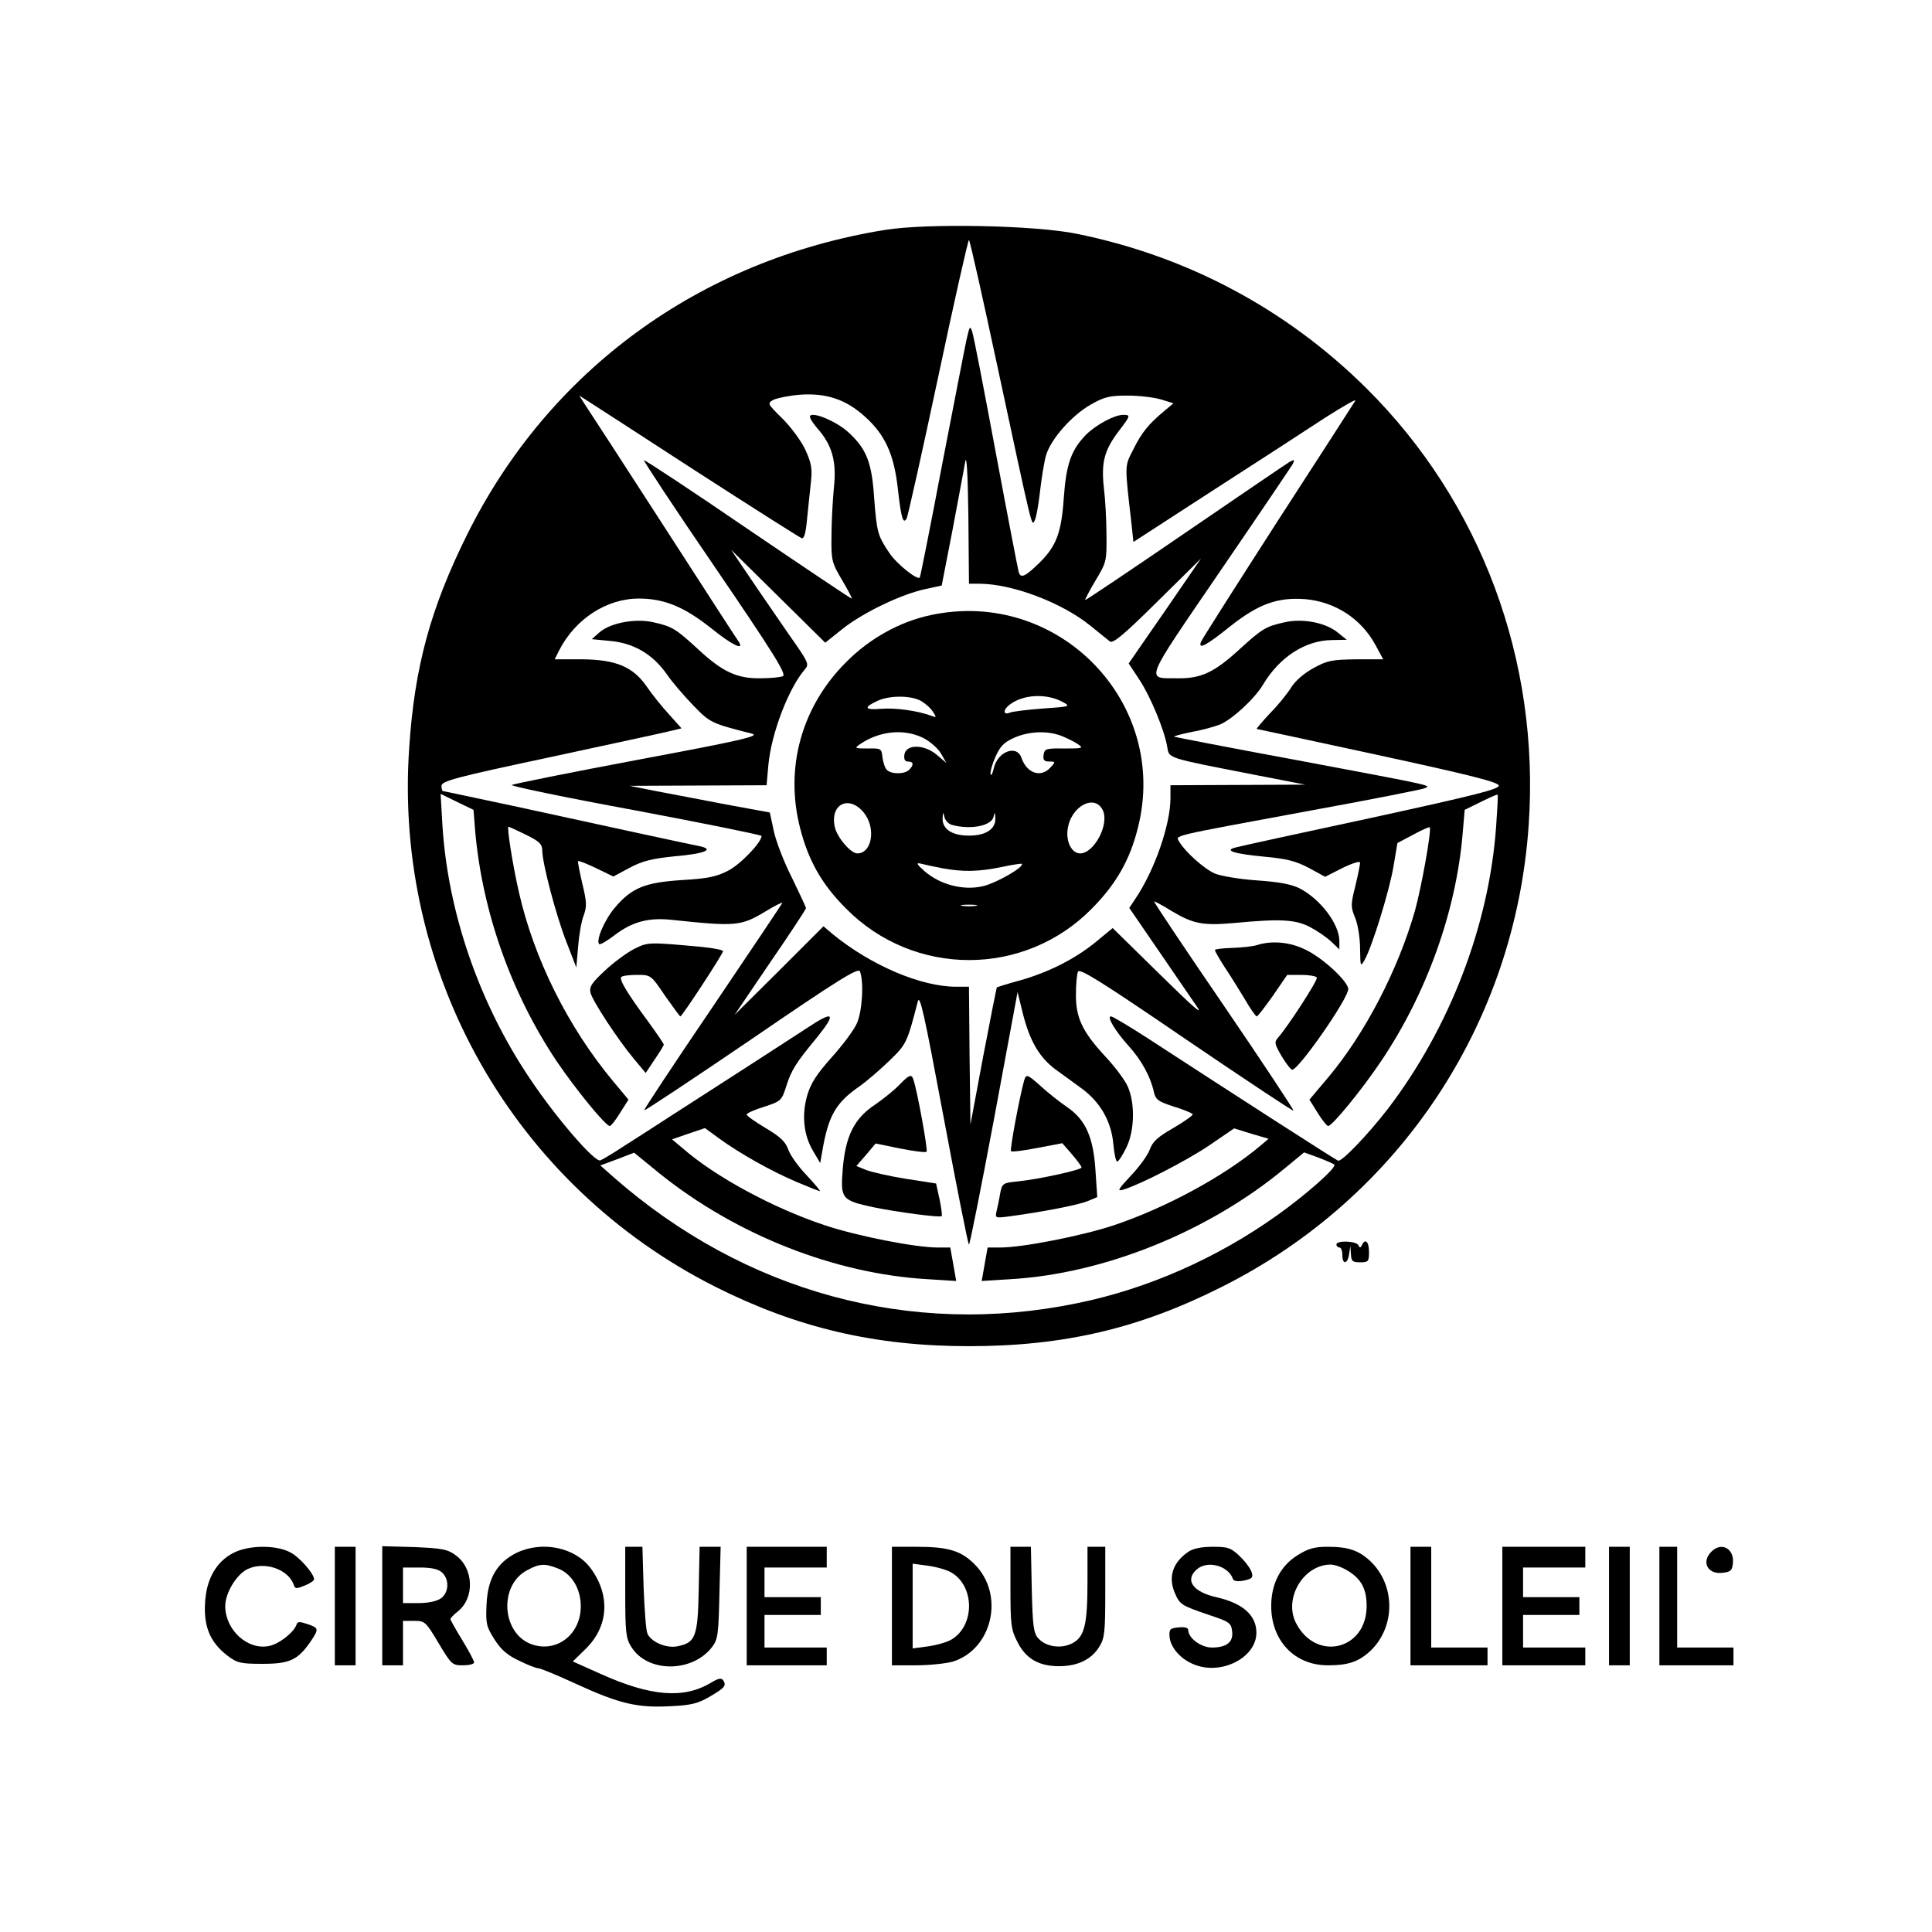 <?xml version="1.0" encoding="UTF-8" standalone="yes"?>
<svg version="1.0" xmlns="http://www.w3.org/2000/svg" width="100mm" height="100mm" viewBox="0 0 652 652" preserveAspectRatio="xMidYMid meet">
  <g transform="translate(0,652) scale(0.1,-0.1)" fill="#000000" stroke="none">
    <path d="M2986 5744 c-624 -101 -1135 -474 -1410 -1029 -123 -248 -177 -445
-195 -718 -53 -762 353 -1477 1034 -1820 275 -138 537 -200 855 -200 321 0
576 60 855 201 599 301 989 889 1034 1559 38 555 -161 1089 -549 1474 -269
266 -602 444 -976 520 -141 29 -507 36 -648 13z m378 -451 c124 -578 117 -549
128 -529 5 9 13 54 18 99 5 45 14 99 20 120 16 55 87 135 150 171 47 27 65 31
125 31 39 0 89 -6 113 -13 l42 -13 -32 -27 c-52 -43 -76 -73 -104 -130 -29
-57 -29 -46 -5 -254 l6 -57 270 175 c149 96 319 206 378 245 60 38 105 64 101
57 -4 -7 -122 -190 -262 -406 -139 -216 -256 -400 -259 -408 -10 -27 16 -14
97 51 97 77 161 100 255 93 101 -9 189 -66 237 -155 l26 -48 -91 0 c-82 -1
-98 -4 -145 -30 -31 -17 -61 -43 -74 -64 -12 -20 -44 -60 -72 -88 -27 -29 -47
-53 -45 -53 2 0 186 -40 409 -88 309 -67 405 -91 408 -103 2 -12 -77 -32 -430
-109 -238 -51 -444 -96 -458 -100 -40 -10 -8 -21 96 -31 77 -7 107 -15 151
-38 l55 -30 59 30 c33 16 59 24 59 18 0 -6 -7 -42 -16 -79 -16 -63 -16 -71 0
-109 9 -23 16 -69 16 -104 1 -59 1 -61 15 -37 25 43 85 237 98 318 l13 77 53
28 c29 16 54 27 56 25 7 -7 -27 -199 -50 -282 -57 -199 -168 -413 -291 -560
l-65 -77 28 -45 c15 -24 31 -44 35 -44 14 0 113 121 179 219 154 229 253 506
275 767 l7 81 55 27 c30 15 55 26 56 24 2 -2 -1 -50 -5 -108 -24 -335 -158
-681 -366 -953 -69 -89 -155 -178 -167 -174 -11 4 -363 231 -644 414 -62 40
-117 73 -123 73 -15 0 15 -50 60 -100 43 -47 74 -104 85 -155 6 -26 14 -32 66
-49 33 -10 62 -22 65 -26 2 -4 -27 -24 -64 -46 -54 -31 -71 -46 -81 -74 -7
-19 -36 -59 -64 -88 -43 -46 -47 -53 -26 -47 57 17 211 96 290 149 l85 58 58
-18 58 -17 -28 -24 c-124 -104 -319 -209 -494 -268 -109 -36 -308 -75 -383
-75 l-43 0 -10 -56 -10 -57 96 6 c317 18 671 161 929 376 l63 52 47 -17 c26
-10 51 -21 55 -24 10 -9 -98 -104 -194 -172 -202 -144 -437 -248 -674 -296
-561 -116 -1122 37 -1565 426 l-44 39 57 21 57 22 87 -71 c258 -207 591 -338
904 -356 l96 -6 -10 57 -10 56 -43 0 c-75 0 -274 39 -383 76 -171 57 -366 162
-476 258 l-37 31 55 19 56 19 48 -35 c70 -51 177 -111 262 -147 40 -17 76 -31
78 -31 3 0 -17 24 -44 53 -28 29 -56 68 -63 88 -9 26 -27 43 -76 72 -35 21
-64 41 -64 46 0 4 26 16 59 26 57 19 59 20 75 71 17 53 32 77 104 164 66 82
56 91 -34 31 -61 -40 -250 -162 -474 -306 -38 -25 -101 -65 -140 -90 -38 -25
-76 -48 -84 -51 -19 -7 -148 142 -237 275 -172 255 -278 563 -296 858 l-6 104
55 -27 56 -27 6 -76 c25 -272 122 -544 275 -773 66 -97 165 -218 179 -218 4 0
20 20 35 45 l28 44 -51 61 c-154 185 -268 415 -319 640 -21 92 -41 220 -35
220 2 0 28 -12 59 -27 45 -22 55 -32 55 -53 0 -43 47 -221 82 -310 l33 -85 6
70 c3 39 11 86 19 106 11 31 10 46 -5 108 -9 40 -16 73 -14 75 2 2 30 -9 61
-24 l58 -28 54 29 c43 23 74 31 151 39 106 9 139 24 83 35 -41 8 -318 68 -625
135 -128 27 -234 50 -237 50 -4 0 -6 8 -6 18 0 16 48 29 363 96 199 43 381 82
405 88 l42 10 -42 47 c-24 26 -57 67 -74 92 -47 69 -105 93 -220 94 l-92 0 15
30 c54 106 160 175 269 175 86 0 153 -28 244 -100 69 -56 112 -77 94 -47 -5 6
-119 183 -254 392 -135 209 -255 394 -266 410 l-19 30 25 -16 c14 -9 180 -116
369 -239 189 -122 350 -224 356 -226 8 -4 14 15 18 58 4 35 9 91 13 124 6 53
3 69 -18 116 -14 30 -49 77 -77 105 -52 51 -52 52 -30 64 13 6 53 14 90 17 88
6 154 -16 218 -74 68 -61 98 -127 111 -243 11 -99 18 -123 30 -100 4 8 52 222
106 476 54 255 101 463 104 463 3 0 45 -188 94 -417z"/>
    <path d="M3262 5375 c-6 -27 -43 -219 -83 -425 -39 -206 -73 -377 -75 -379 -8
-10 -78 46 -102 82 -40 59 -43 70 -52 187 -8 121 -26 166 -89 223 -38 34 -114
67 -127 54 -4 -4 7 -22 23 -41 52 -58 67 -114 57 -204 -4 -42 -8 -115 -8 -162
-1 -81 1 -89 36 -148 20 -34 35 -62 32 -62 -3 0 -161 106 -351 235 -190 130
-348 234 -350 232 -2 -2 106 -166 241 -363 199 -292 241 -360 228 -366 -10 -4
-44 -7 -77 -7 -78 -1 -127 22 -208 97 -75 69 -88 78 -152 92 -61 14 -145 -2
-182 -34 l-26 -23 62 -6 c79 -7 143 -44 191 -112 19 -28 60 -75 90 -106 56
-58 60 -60 198 -95 28 -8 -38 -23 -385 -88 -230 -43 -421 -82 -426 -85 -4 -4
184 -43 418 -86 234 -44 425 -83 425 -86 0 -22 -72 -97 -114 -118 -39 -20 -69
-26 -155 -31 -124 -8 -169 -26 -225 -92 -35 -40 -66 -112 -54 -124 4 -3 27 11
52 30 59 45 114 60 191 52 217 -23 235 -22 318 28 31 19 57 32 57 29 0 -2
-106 -160 -235 -351 -129 -190 -233 -347 -231 -349 2 -2 165 106 362 240 292
200 360 242 366 229 14 -35 8 -137 -11 -177 -10 -22 -48 -73 -85 -114 -50 -56
-70 -87 -82 -128 -19 -67 -12 -135 21 -189 l23 -39 7 40 c20 118 45 162 120
215 28 19 75 60 106 90 58 56 60 60 96 199 7 29 21 -34 88 -392 44 -235 82
-427 85 -427 3 0 41 192 85 426 l79 426 18 -73 c23 -91 55 -147 110 -188 24
-17 63 -46 88 -64 63 -46 100 -111 107 -186 3 -34 9 -61 13 -61 5 0 18 21 31
47 28 57 30 149 5 206 -9 21 -44 68 -77 103 -76 82 -99 130 -98 209 0 33 3 67
7 76 6 12 81 -35 365 -229 197 -134 360 -242 362 -240 2 2 -103 161 -234 353
-132 193 -238 351 -236 353 1 1 28 -13 60 -33 72 -43 105 -49 208 -40 159 15
208 12 257 -13 25 -13 57 -35 73 -50 l27 -26 0 28 c0 57 -63 141 -134 178 -28
14 -70 22 -145 27 -58 4 -122 15 -141 23 -37 16 -102 75 -120 107 -12 23 -47
15 445 106 198 36 369 70 380 74 26 11 54 5 -435 97 -223 41 -406 77 -408 78
-1 2 26 9 60 16 35 6 77 18 95 25 41 17 117 87 145 134 56 94 143 150 233 151
l50 1 -30 24 c-41 34 -119 49 -180 35 -63 -14 -75 -21 -153 -92 -84 -77 -129
-98 -207 -97 -110 1 -119 -22 141 359 130 190 240 353 246 363 8 16 7 17 -9 9
-10 -6 -169 -114 -353 -240 -184 -126 -336 -228 -338 -227 -1 1 14 31 35 66
37 61 38 66 37 154 0 49 -4 122 -9 161 -9 85 2 125 51 190 40 52 40 54 14 54
-29 0 -90 -33 -124 -66 -51 -52 -68 -100 -76 -214 -8 -117 -25 -163 -82 -219
-50 -49 -65 -55 -71 -28 -3 12 -38 193 -77 402 -39 209 -74 391 -79 405 -7 22
-9 20 -19 -25z m46 -825 c110 -1 276 -64 371 -141 29 -24 60 -48 67 -54 11 -7
49 25 160 135 l147 145 -55 -80 c-30 -44 -85 -124 -122 -177 l-67 -97 35 -53
c38 -57 85 -170 95 -228 7 -40 -6 -36 291 -94 l175 -34 -227 -1 -228 -1 0 -43
c0 -91 -54 -245 -119 -341 l-20 -30 96 -140 c53 -78 112 -163 131 -191 25 -36
-10 -5 -124 107 l-159 156 -57 -47 c-71 -58 -161 -103 -257 -130 -41 -11 -75
-22 -77 -23 -1 -2 -22 -107 -46 -233 l-43 -230 -3 233 -2 232 -43 0 c-119 0
-287 72 -415 176 l-33 28 -150 -150 -150 -149 120 177 c67 97 121 180 121 183
0 4 -22 50 -48 104 -27 53 -54 124 -61 158 l-13 61 -147 27 c-80 15 -186 36
-236 45 l-90 18 231 1 231 1 6 68 c10 108 69 261 124 324 13 15 10 23 -29 80
-25 35 -84 122 -133 193 l-88 130 159 -157 159 -157 60 48 c70 55 198 116 278
133 l55 12 36 185 c19 102 39 206 43 231 5 30 9 -33 11 -182 l2 -228 38 0z"/>
    <path d="M3140 4444 c-103 -22 -205 -78 -285 -159 -150 -150 -207 -356 -155
-559 28 -110 73 -190 155 -272 229 -232 602 -232 830 0 81 82 128 163 155 272
108 423 -269 811 -700 718z m450 -295 c23 -13 19 -14 -70 -20 -52 -4 -103 -10
-112 -14 -22 -9 -24 8 -3 25 45 37 128 42 185 9z m-481 5 c15 -9 33 -25 40
-37 12 -18 11 -19 -5 -13 -45 17 -121 28 -170 24 -58 -5 -61 5 -10 28 42 18
112 17 145 -2z m6 -124 c22 -11 49 -34 60 -52 l19 -33 -33 28 c-43 36 -104 36
-109 0 -2 -16 2 -23 12 -23 19 0 21 -11 4 -28 -16 -16 -63 -15 -76 1 -6 6 -12
26 -14 42 -3 29 -5 30 -50 29 -42 0 -45 1 -28 13 66 46 149 55 215 23z m471 5
c19 -8 43 -20 54 -28 17 -12 12 -13 -48 -13 -62 1 -67 -1 -70 -21 -3 -18 2
-23 19 -23 21 0 22 -1 4 -20 -32 -36 -80 -20 -98 33 -16 45 -80 21 -93 -35 -4
-18 -9 -28 -11 -21 -2 7 5 33 16 58 16 36 29 50 63 65 51 23 116 25 164 5z
m-672 -256 c43 -51 30 -139 -21 -139 -22 0 -69 55 -76 90 -16 76 47 108 97 49z
m808 6 c22 -48 -30 -145 -77 -145 -28 0 -48 39 -42 81 10 78 92 122 119 64z
m-509 -49 c63 -17 134 -3 140 28 4 17 5 16 6 -6 1 -36 -32 -58 -89 -58 -57 0
-90 22 -89 58 1 22 2 23 6 6 2 -12 14 -25 26 -28z m-34 -146 c72 -13 123 -12
201 4 36 8 67 12 68 11 11 -10 -87 -66 -132 -76 -67 -15 -144 6 -196 51 -25
22 -29 29 -15 26 11 -3 44 -10 74 -16z m114 -127 c-13 -2 -33 -2 -45 0 -13 2
-3 4 22 4 25 0 35 -2 23 -4z"/>
    <path d="M2141 3318 c-24 -12 -69 -45 -99 -73 -46 -43 -54 -55 -49 -76 8 -29
91 -156 146 -222 l40 -48 30 45 c17 25 31 47 31 51 0 3 -24 38 -53 78 -68 92
-99 142 -90 150 3 4 27 7 53 7 46 0 47 0 94 -70 27 -38 50 -70 52 -70 6 0 144
211 144 220 0 4 -30 10 -67 14 -184 17 -186 17 -232 -6z"/>
    <path d="M4240 3330 c-14 -4 -51 -8 -82 -9 -32 -1 -58 -4 -58 -7 0 -4 15 -30
33 -58 19 -28 49 -77 68 -108 18 -32 37 -58 40 -58 4 0 28 32 55 70 l48 70 47
0 c26 0 50 -4 53 -9 5 -7 -96 -163 -131 -203 -13 -15 -12 -21 12 -62 15 -25
31 -46 36 -46 22 0 189 240 189 272 0 25 -83 103 -142 132 -53 27 -116 33
-168 16z"/>
    <path d="M3035 2859 c-16 -17 -53 -47 -82 -67 -70 -46 -100 -106 -109 -218 -8
-99 -4 -105 103 -128 77 -16 225 -36 231 -30 2 1 -1 27 -7 56 l-12 54 -103 16
c-56 9 -117 23 -134 30 l-32 13 33 38 32 38 83 -17 c45 -9 85 -14 89 -11 5 6
-32 209 -45 245 -6 18 -14 15 -47 -19z"/>
    <path d="M3456 2873 c-15 -54 -49 -234 -44 -238 3 -3 43 2 89 11 l84 16 33
-38 c17 -20 32 -40 32 -44 0 -8 -145 -40 -216 -47 -51 -5 -52 -7 -59 -42 -3
-20 -9 -46 -12 -59 -5 -23 -4 -23 43 -17 111 15 231 38 263 51 l34 14 -6 89
c-7 113 -33 172 -96 215 -25 17 -64 48 -87 69 -47 42 -51 44 -58 20z"/>
    <path d="M4510 2320 c0 -5 5 -10 10 -10 6 0 10 -11 10 -25 0 -34 18 -32 23 3
l4 27 2 -27 c1 -24 5 -28 31 -28 28 0 30 3 30 35 0 35 -13 47 -24 23 -5 -10
-7 -10 -12 0 -7 14 -74 17 -74 2z"/>
    <path d="M787 1279 c-58 -30 -91 -89 -95 -169 -5 -80 18 -133 75 -177 33 -25
44 -28 119 -28 92 0 119 13 162 75 29 43 28 46 -10 59 -26 9 -34 9 -37 -1 -9
-27 -60 -67 -94 -73 -72 -14 -146 54 -147 134 0 45 38 108 76 126 58 27 138
-1 156 -55 4 -12 9 -12 36 -1 18 7 32 17 32 21 0 19 -49 75 -80 91 -48 26
-142 25 -193 -2z"/>
    <path d="M1130 1100 l0 -200 35 0 35 0 0 200 0 200 -35 0 -35 0 0 -200z"/>
    <path d="M1290 1101 l0 -201 35 0 35 0 0 75 0 75 38 0 c36 0 39 -3 82 -75 43
-72 46 -75 82 -75 21 0 38 4 38 10 0 5 -18 39 -40 75 -22 36 -40 68 -40 71 0
3 11 15 24 25 59 46 55 147 -7 191 -27 20 -47 23 -139 27 l-108 3 0 -201z
m202 112 c25 -23 23 -68 -4 -87 -14 -10 -44 -16 -75 -16 l-53 0 0 60 0 60 57
0 c38 0 62 -5 75 -17z"/>
    <path d="M1742 1279 c-65 -33 -96 -86 -100 -173 -3 -65 -1 -75 27 -119 23 -36
45 -54 84 -72 28 -14 57 -25 64 -25 7 0 65 -24 130 -54 144 -66 205 -80 315
-74 69 3 93 9 131 31 53 31 59 38 48 56 -6 9 -16 8 -42 -8 -92 -55 -203 -46
-372 30 l-94 42 42 41 c79 76 86 182 18 274 -53 71 -165 93 -251 51z m143 -53
c46 -19 75 -69 75 -127 0 -92 -77 -155 -160 -130 -107 32 -120 202 -19 253 41
22 59 22 104 4z"/>
    <path d="M2110 1148 c0 -134 2 -157 20 -185 54 -89 207 -89 274 0 19 25 21 45
24 183 l4 154 -35 0 -36 0 -3 -144 c-3 -161 -11 -180 -73 -192 -37 -7 -88 15
-100 43 -5 10 -10 80 -13 156 l-4 137 -29 0 -29 0 0 -152z"/>
    <path d="M2520 1100 l0 -200 135 0 135 0 0 30 0 30 -105 0 -105 0 0 55 0 55
95 0 95 0 0 30 0 30 -95 0 -95 0 0 50 0 50 105 0 105 0 0 35 0 35 -135 0 -135
0 0 -200z"/>
    <path d="M3010 1100 l0 -200 81 0 c45 0 100 6 123 12 135 41 178 226 75 329
-46 46 -89 59 -196 59 l-83 0 0 -200z m201 113 c79 -47 79 -179 0 -226 -15 -9
-50 -19 -79 -23 l-52 -7 0 143 0 143 52 -7 c29 -4 64 -14 79 -23z"/>
    <path d="M3410 1162 c0 -123 2 -142 23 -182 28 -57 72 -83 141 -83 63 0 110
23 136 66 18 28 20 51 20 185 l0 152 -30 0 -30 0 0 -117 c0 -146 -10 -188 -52
-209 -37 -19 -88 -12 -114 17 -16 18 -19 41 -22 165 l-3 144 -35 0 -34 0 0
-138z"/>
    <path d="M4010 1283 c-52 -36 -68 -84 -46 -137 17 -41 22 -44 116 -76 69 -23
75 -27 78 -55 5 -36 -18 -55 -68 -55 -37 0 -80 32 -80 59 0 8 -12 11 -32 9
-30 -3 -33 -6 -31 -32 3 -35 36 -74 80 -92 92 -40 213 21 213 106 0 59 -46
100 -136 120 -78 18 -106 57 -66 93 36 33 108 13 123 -32 3 -7 16 -9 37 -5 27
6 32 10 26 28 -3 11 -21 36 -40 54 -30 29 -40 32 -92 32 -38 0 -66 -6 -82 -17z"/>
    <path d="M4378 1271 c-57 -36 -88 -96 -88 -171 0 -117 79 -200 191 -200 69 0
104 12 143 48 86 81 86 223 0 304 -39 36 -74 48 -143 48 -46 0 -66 -6 -103
-29z m169 -51 c47 -28 65 -62 65 -120 0 -148 -170 -189 -238 -58 -43 83 24
197 116 198 14 0 39 -9 57 -20z"/>
    <path d="M4760 1100 l0 -200 130 0 130 0 0 30 0 30 -95 0 -95 0 0 170 0 170
-35 0 -35 0 0 -200z"/>
    <path d="M5070 1100 l0 -200 140 0 140 0 0 30 0 30 -105 0 -105 0 0 55 0 55
95 0 95 0 0 30 0 30 -95 0 -95 0 0 50 0 50 105 0 105 0 0 35 0 35 -140 0 -140
0 0 -200z"/>
    <path d="M5430 1100 l0 -200 35 0 35 0 0 200 0 200 -35 0 -35 0 0 -200z"/>
    <path d="M5600 1100 l0 -200 125 0 125 0 0 30 0 30 -95 0 -95 0 0 170 0 170
-30 0 -30 0 0 -200z"/>
    <path d="M5776 1284 c-35 -34 -14 -77 35 -72 29 3 34 7 37 31 6 50 -38 75 -72
41z"/>
  </g>
</svg>
